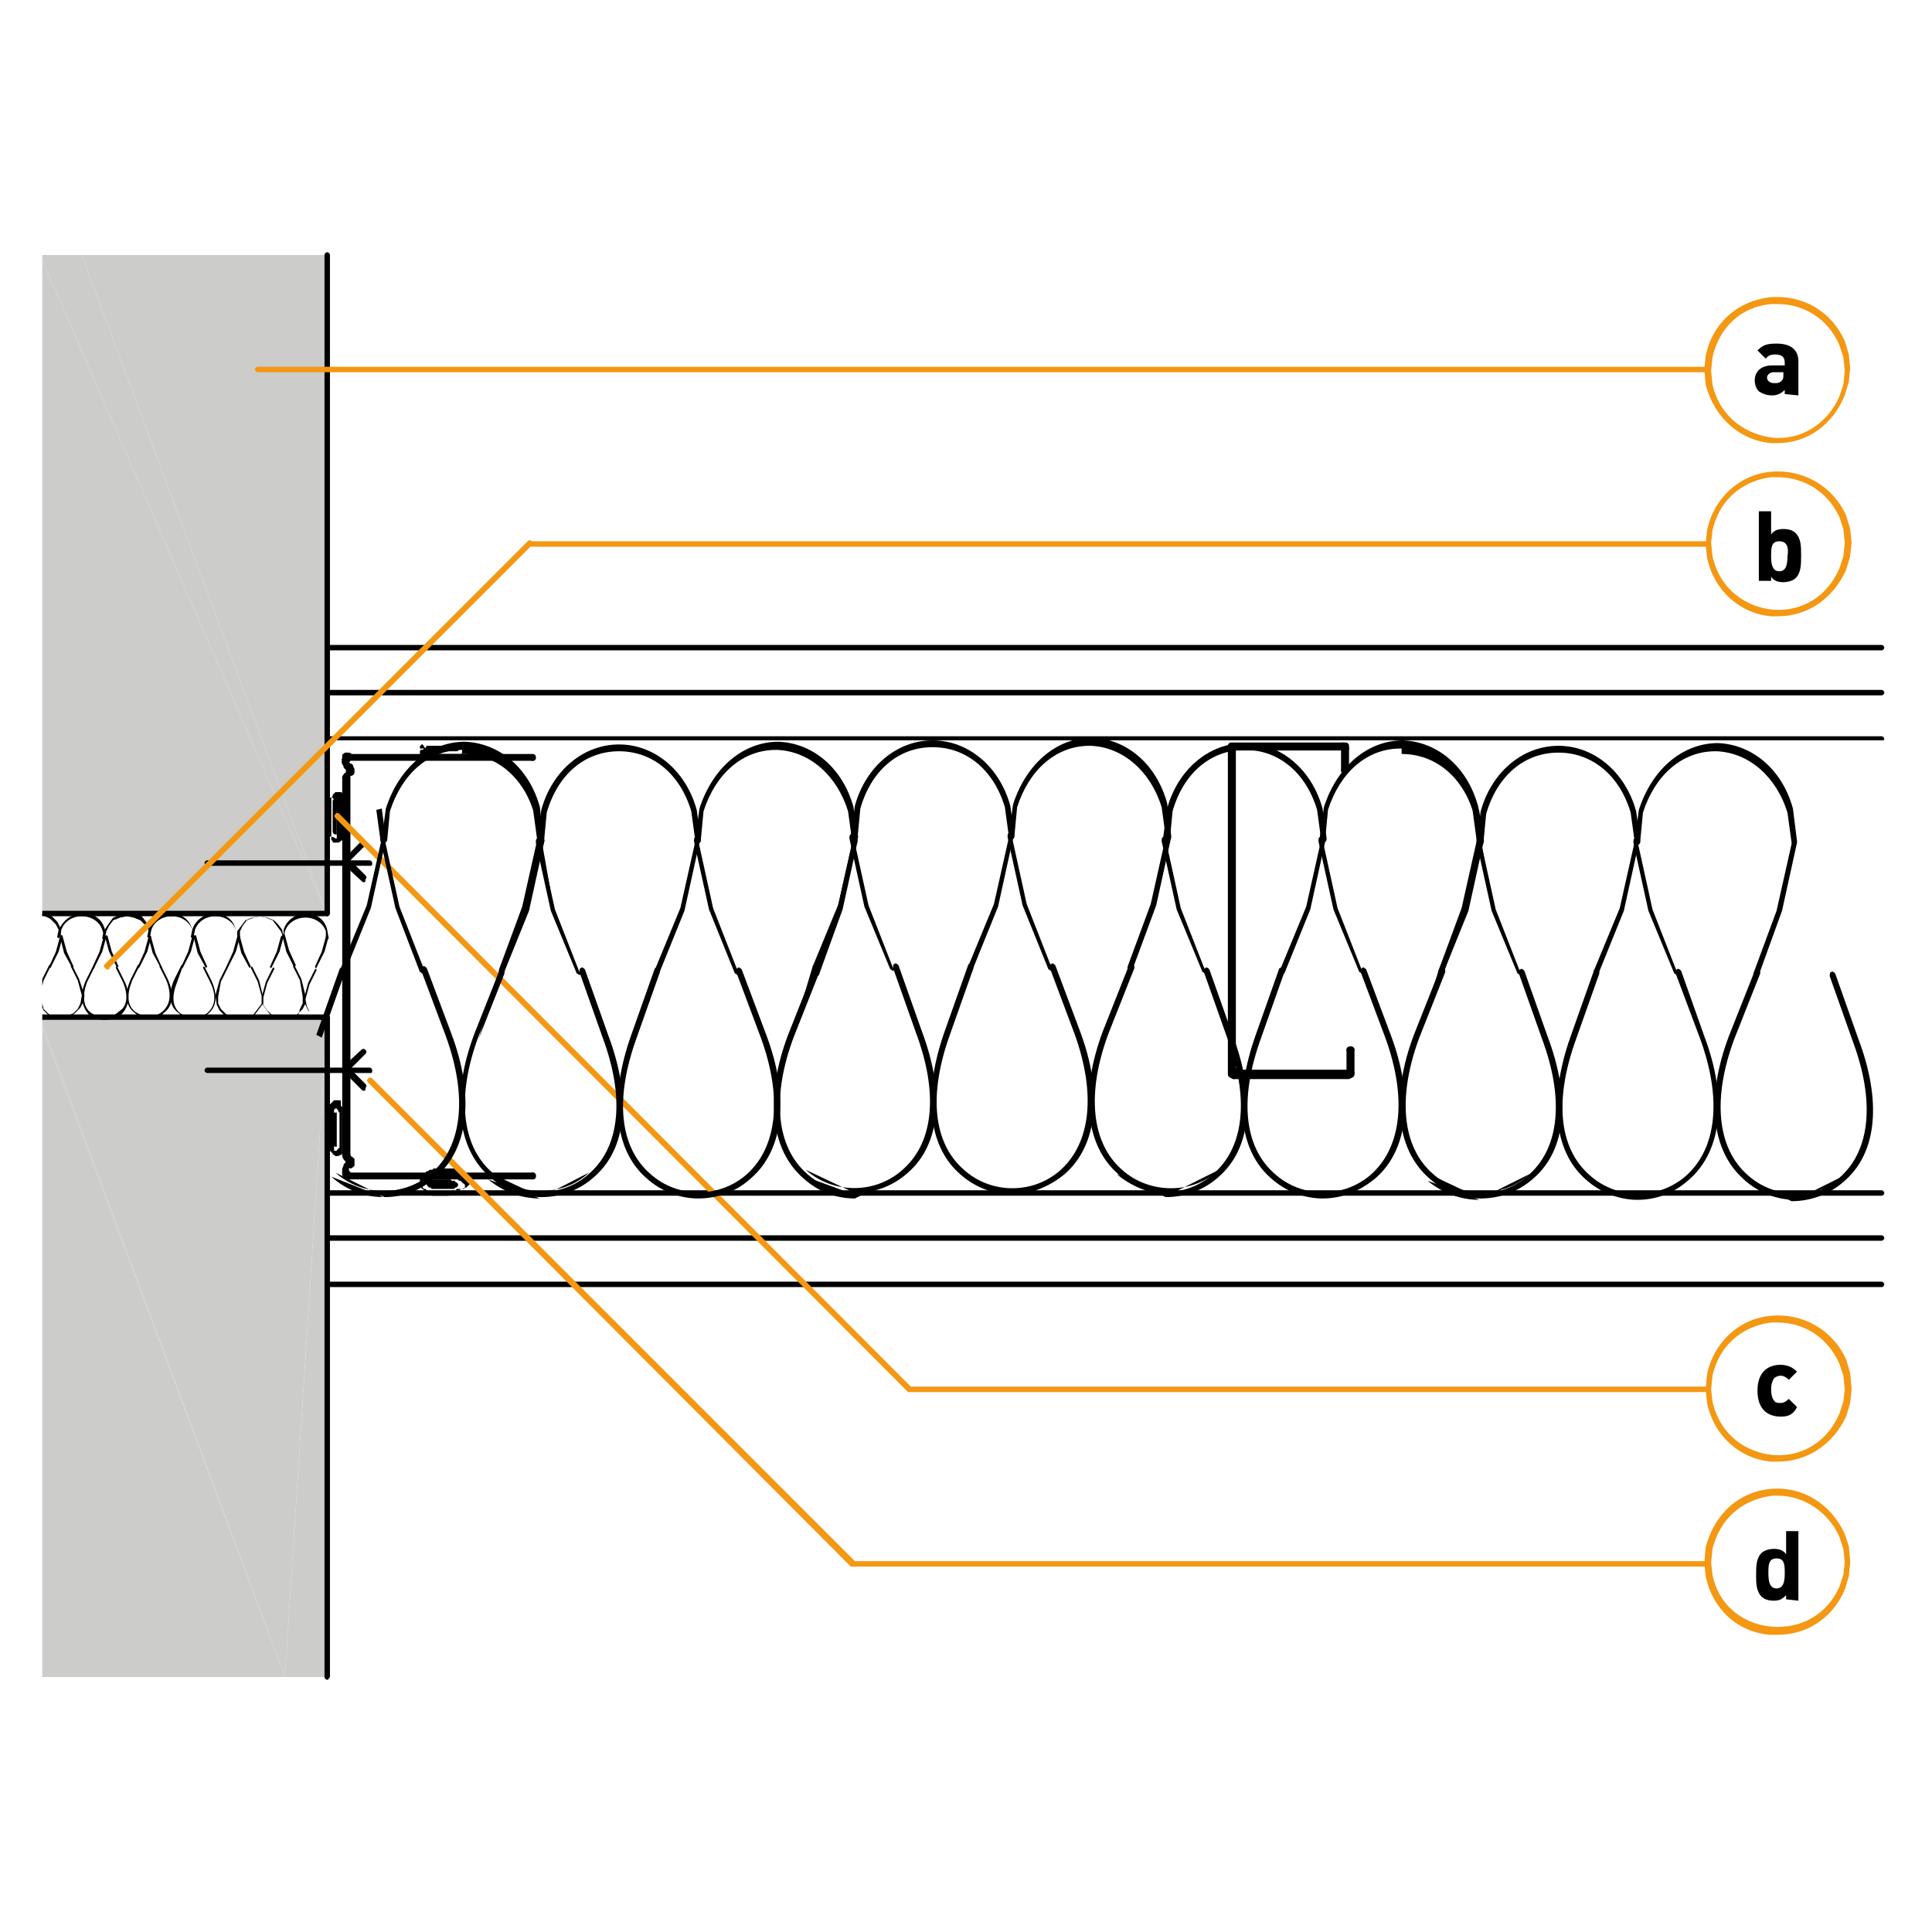 <?xml version="1.0" encoding="utf-8"?>
<!-- Generator: Adobe Illustrator 27.2.0, SVG Export Plug-In . SVG Version: 6.00 Build 0)  -->
<svg version="1.1" id="Lager_1" xmlns="http://www.w3.org/2000/svg" xmlns:xlink="http://www.w3.org/1999/xlink" x="0px" y="0px"
	 viewBox="0 0 141.7 141.7" style="enable-background:new 0 0 141.7 141.7;" xml:space="preserve">
<style type="text/css">
	.st0{fill:#CCCCCB;}
	.st1{clip-path:url(#SVGID_00000077316551696885364480000001744764951039381153_);}
	.st2{clip-path:url(#SVGID_00000083805138734307554580000015783448769202776755_);}
	.st3{clip-path:url(#SVGID_00000162329877102676810840000013656278757410219407_);}
	.st4{clip-path:url(#SVGID_00000178196365806722474870000016141010240588906888_);}
	.st5{clip-path:url(#SVGID_00000131334055489935027670000006329033677182619041_);}
	.st6{fill:#F49712;}
	.st7{fill:none;stroke:#000000;stroke-width:0.486;stroke-linecap:round;stroke-linejoin:round;stroke-miterlimit:10;}
</style>
<g>
	<polygon class="st0" points="3.1,18.7 3.1,19.1 24,67.1 6,18.7 	"/>
</g>
<g>
	<polygon class="st0" points="3.1,67.1 24,67.1 3.1,19.1 	"/>
</g>
<g>
	<polygon class="st0" points="6,18.7 24,67.1 24,18.7 	"/>
</g>
<g>
	<polygon class="st0" points="3.1,123 20.9,123 3.1,75.4 	"/>
</g>
<g>
	<polygon class="st0" points="20.9,123 24,123 24,74.7 	"/>
</g>
<g>
	<polygon class="st0" points="3.1,74.7 3.1,75.1 20.9,123 24,74.7 	"/>
</g>
<g>
	<polygon class="st0" points="3.1,75.4 20.9,123 3.1,75.1 	"/>
</g>
<g>
	<g>
		<g>
			<path d="M24,67.2c-0.1,0-0.2-0.1-0.2-0.2V18.7c0-0.1,0.1-0.2,0.2-0.2s0.2,0.1,0.2,0.2v48.3C24.1,67.1,24.1,67.2,24,67.2z"/>
		</g>
	</g>
</g>
<g>
	<g>
		<g>
			<path d="M24,123.2c-0.1,0-0.2-0.1-0.2-0.2V74.7c0-0.1,0.1-0.2,0.2-0.2s0.2,0.1,0.2,0.2V123C24.1,123.1,24.1,123.2,24,123.2z"/>
		</g>
	</g>
	<g>
		<g>
			<path d="M138,51H24c-0.1,0-0.2-0.1-0.2-0.2s0.1-0.2,0.2-0.2h114c0.1,0,0.2,0.1,0.2,0.2S138.1,51,138,51z"/>
		</g>
	</g>
	<g>
		<g>
			<path d="M138,47.7H24c-0.1,0-0.2-0.1-0.2-0.2s0.1-0.2,0.2-0.2h114c0.1,0,0.2,0.1,0.2,0.2S138.1,47.7,138,47.7z"/>
		</g>
	</g>
	<g>
		<g>
			<path d="M138,54.3H24c-0.1,0-0.2-0.1-0.2-0.2S23.9,54,24,54h114c0.1,0,0.2,0.1,0.2,0.2S138.1,54.3,138,54.3z"/>
		</g>
	</g>
	<g>
		<g>
			<path d="M138,87.7H24c-0.1,0-0.2-0.1-0.2-0.2s0.1-0.2,0.2-0.2h114c0.1,0,0.2,0.1,0.2,0.2S138.1,87.7,138,87.7z"/>
		</g>
	</g>
	<g>
		<g>
			<path d="M138,91H24c-0.1,0-0.2-0.1-0.2-0.2s0.1-0.2,0.2-0.2h114c0.1,0,0.2,0.1,0.2,0.2S138.1,91,138,91z"/>
		</g>
	</g>
	<g>
		<g>
			<path d="M138,94.4H24c-0.1,0-0.2-0.1-0.2-0.2s0.1-0.2,0.2-0.2h114c0.1,0,0.2,0.1,0.2,0.2S138.1,94.4,138,94.4z"/>
		</g>
	</g>
</g>
<g>
	<path d="M27.2,78.7H15.2c-0.1,0-0.2-0.1-0.2-0.2s0.1-0.2,0.2-0.2h11.9c0.1,0,0.2,0.1,0.2,0.2S27.3,78.7,27.2,78.7z"/>
</g>
<g>
	<path d="M26.7,80c-0.1,0-0.1,0-0.2-0.1l-1.3-1.3c0-0.1-0.1-0.1-0.1-0.2c0-0.1,0-0.1,0.1-0.2l1.3-1.2c0.1-0.1,0.2-0.1,0.3,0
		s0.1,0.2,0,0.3l-1.1,1.1l1.1,1.1c0.1,0.1,0.1,0.2,0,0.3C26.8,80,26.8,80,26.7,80z"/>
</g>
<g>
	<path d="M25.3,56.2c-0.1,0-0.2-0.1-0.2-0.2v-0.3c0-0.1,0.1-0.2,0.2-0.2s0.2,0.1,0.2,0.2v0.3C25.5,56.1,25.4,56.2,25.3,56.2z"/>
</g>
<g>
	<path d="M25.4,85.1c-0.1,0-0.2,0-0.2-0.1l-0.1-0.2c0,0,0-0.1,0-0.1V57c0-0.1,0.1-0.2,0.2-0.2s0.2,0.1,0.2,0.2v27.6l0.1,0.1
		c0.1,0.1,0,0.3-0.1,0.3C25.5,85.1,25.4,85.1,25.4,85.1z"/>
</g>
<g>
	<path d="M25.3,86.3c-0.1,0-0.2-0.1-0.2-0.2v-0.3c0-0.1,0.1-0.2,0.2-0.2s0.2,0.1,0.2,0.2v0.3C25.5,86.2,25.4,86.3,25.3,86.3z"/>
</g>
<g>
	<path d="M39.1,86.5c-0.1,0-0.2-0.1-0.2-0.2v-0.1c0-0.1,0.1-0.2,0.2-0.2s0.2,0.1,0.2,0.2v0.1C39.3,86.4,39.2,86.5,39.1,86.5z"/>
</g>
<g>
	<path d="M25.6,86.5C25.5,86.5,25.5,86.5,25.6,86.5l-0.3-0.1c-0.1,0-0.1-0.1-0.2-0.2l0-0.2c0-0.1,0-0.3,0.1-0.3
		c0.1-0.1,0.3,0,0.3,0.2l0,0l0.1,0c0.1,0,0.2,0.2,0.2,0.3C25.8,86.4,25.7,86.5,25.6,86.5z"/>
</g>
<g>
	<path d="M25.4,56.2c-0.1,0-0.2-0.1-0.2-0.2v-0.3c0-0.1,0.1-0.2,0.2-0.2s0.2,0.1,0.2,0.2v0.3C25.6,56.1,25.5,56.2,25.4,56.2z"/>
</g>
<g>
	<path d="M25.5,85.1c-0.1,0-0.2-0.1-0.2-0.1l0-0.1c0,0,0-0.1,0-0.1V57c0-0.1,0.1-0.2,0.2-0.2s0.2,0.1,0.2,0.2l0,27.7
		c0.1,0.1,0,0.3-0.1,0.3C25.5,85.1,25.5,85.1,25.5,85.1z"/>
</g>
<g>
	<path d="M25.4,86.3c-0.1,0-0.2-0.1-0.2-0.2v-0.3c0-0.1,0.1-0.2,0.2-0.2s0.2,0.1,0.2,0.2v0.3C25.6,86.2,25.5,86.3,25.4,86.3z"/>
</g>
<g>
	<path d="M25.6,86.4c0,0-0.1,0-0.1,0l-0.1-0.1c0,0,0,0-0.1,0l0-0.1c-0.1-0.1-0.1-0.2,0-0.3c0.1-0.1,0.2-0.1,0.3,0l0.1,0.1
		c0.1,0.1,0.2,0.2,0.1,0.3C25.7,86.4,25.6,86.4,25.6,86.4z"/>
</g>
<g>
	<path d="M39.1,86.5H25.6c-0.1,0-0.2-0.1-0.2-0.2s0.1-0.2,0.2-0.2h13.5c0.1,0,0.2,0.1,0.2,0.2S39.2,86.5,39.1,86.5z"/>
</g>
<g>
	<path d="M39.1,86.4H25.6c-0.1,0-0.2-0.1-0.2-0.2s0.1-0.2,0.2-0.2h13.5c0.1,0,0.2,0.1,0.2,0.2S39.2,86.4,39.1,86.4z"/>
</g>
<g>
	<path d="M39.1,55.8c-0.1,0-0.2,0-0.2-0.1H25.6c-0.1,0-0.2-0.1-0.2-0.2s0.1-0.2,0.2-0.2h13.5c0.1,0,0.2,0.1,0.2,0.2v0.1
		C39.3,55.7,39.2,55.8,39.1,55.8z"/>
</g>
<g>
	<path d="M39.1,55.8H25.6c-0.1,0-0.2-0.1-0.2-0.2s0.1-0.2,0.2-0.2h13.5c0.1,0,0.2,0.1,0.2,0.2S39.2,55.8,39.1,55.8z"/>
</g>
<g>
	<path d="M25.3,55.9C25.3,55.9,25.2,55.9,25.3,55.9c-0.2,0-0.3-0.2-0.2-0.3l0-0.2c0-0.1,0.1-0.1,0.2-0.2l0.2,0c0.1,0,0.3,0,0.3,0.2
		s0,0.3-0.2,0.3l-0.1,0l0,0C25.5,55.8,25.4,55.9,25.3,55.9z"/>
</g>
<g>
	<path d="M25.4,55.9c-0.1,0-0.1,0-0.2-0.1c-0.1-0.1-0.1-0.2,0-0.3l0,0c0,0,0,0,0.1,0l0.1,0c0.1-0.1,0.3,0,0.3,0.1s0,0.3-0.1,0.3
		l-0.1,0.1C25.5,55.9,25.5,55.9,25.4,55.9z"/>
</g>
<g>
	<path d="M25.3,86c0,0-0.1,0-0.1,0c-0.1,0-0.1-0.1-0.1-0.2c0,0,0-0.1,0-0.1l0.1-0.2c0,0,0-0.1,0-0.1l0.2-0.2c0.1-0.1,0.2-0.1,0.3,0
		c0.1,0.1,0.1,0.2,0,0.3l-0.2,0.2l-0.1,0.2C25.5,86,25.4,86,25.3,86z"/>
</g>
<g>
	<path d="M25.4,86c0,0-0.1,0-0.1,0c-0.1-0.1-0.2-0.2-0.1-0.3l0-0.1c0,0,0,0,0-0.1l0.3-0.3c0.1-0.1,0.2-0.1,0.3,0
		c0.1,0.1,0.1,0.2,0,0.3l-0.3,0.3C25.6,86,25.5,86,25.4,86z"/>
</g>
<g>
	<path d="M25.6,85.6c0,0-0.1,0-0.1,0c-0.1-0.1-0.2-0.2-0.1-0.3L25.2,85c-0.1-0.1-0.1-0.3,0-0.3c0.1-0.1,0.3-0.1,0.3,0l0.3,0.4
		c0,0.1,0,0.2,0,0.2l0,0.1C25.8,85.6,25.7,85.6,25.6,85.6z"/>
</g>
<g>
	<path d="M25.7,85.7C25.7,85.7,25.7,85.7,25.7,85.7c-0.2-0.1-0.3-0.2-0.2-0.3l0-0.1l0-0.1L25.3,85c-0.1-0.1-0.1-0.2,0-0.3
		c0.1-0.1,0.2-0.1,0.3,0l0.3,0.2c0,0,0.1,0.1,0.1,0.1l0,0.2c0,0,0,0.1,0,0.1l0,0.2C25.9,85.6,25.8,85.7,25.7,85.7z"/>
</g>
<g>
	<path d="M25.3,57.3c0,0-0.1,0-0.1,0c-0.1-0.1-0.1-0.2-0.1-0.3l0.1-0.2c0.1-0.1,0.2-0.1,0.3-0.1s0.1,0.2,0.1,0.3l-0.1,0.2
		C25.4,57.2,25.4,57.3,25.3,57.3z"/>
</g>
<g>
	<path d="M25.4,57.3c0,0-0.1,0-0.1,0c-0.1-0.1-0.2-0.2-0.1-0.3l0-0.1c0.1-0.1,0.2-0.2,0.3-0.1c0.1,0.1,0.2,0.2,0.1,0.3l0,0.1
		C25.6,57.2,25.5,57.3,25.4,57.3z"/>
</g>
<g>
	<path d="M25.6,56.6c-0.1,0-0.1,0-0.2-0.1l-0.2-0.2c0,0,0,0,0-0.1L25.1,56c-0.1-0.1,0-0.3,0.1-0.3s0.3,0,0.3,0.1l0.1,0.2l0.2,0.2
		c0.1,0.1,0.1,0.2,0,0.3C25.7,56.6,25.7,56.6,25.6,56.6z"/>
</g>
<g>
	<path d="M25.7,56.6c-0.1,0-0.1,0-0.2-0.1l-0.3-0.3c0,0,0,0,0-0.1l0-0.1c-0.1-0.1,0-0.3,0.1-0.3s0.3,0,0.3,0.1l0,0.1l0.2,0.2
		c0.1,0.1,0.1,0.2,0,0.3C25.8,56.5,25.8,56.6,25.7,56.6z"/>
</g>
<g>
	<path d="M25.4,57.1c0,0-0.1,0-0.1,0c-0.1-0.1-0.1-0.2,0-0.3l0.2-0.3c0.1-0.1,0.2-0.1,0.3,0c0.1,0.1,0.1,0.2,0,0.3L25.6,57
		C25.5,57.1,25.5,57.1,25.4,57.1z"/>
</g>
<g>
	<path d="M25.6,56.8c0,0-0.1,0-0.1,0c-0.1-0.1-0.2-0.2-0.1-0.3c-0.1-0.1,0-0.3,0.1-0.3s0.3,0,0.3,0.1l0,0.1c0,0.1,0,0.2,0,0.2l0,0.1
		C25.8,56.8,25.7,56.8,25.6,56.8z"/>
</g>
<g>
	<path d="M25.5,57.1c-0.1,0-0.1,0-0.2-0.1c-0.1-0.1-0.1-0.3,0-0.3l0.3-0.2c0.1-0.1,0.3-0.1,0.3,0s0.1,0.3,0,0.3l-0.3,0.2
		C25.6,57.1,25.5,57.1,25.5,57.1z"/>
</g>
<g>
	<path d="M25.7,56.9C25.7,56.9,25.7,56.9,25.7,56.9c-0.2,0-0.3-0.2-0.2-0.3l0-0.2l0-0.1c0-0.1,0-0.3,0.1-0.3c0.1,0,0.3,0,0.3,0.2
		l0.1,0.2c0,0,0,0.1,0,0.1l0,0.2C25.9,56.9,25.8,56.9,25.7,56.9z"/>
</g>
<g>
	<g>
		<g>
			<path d="M24.7,84.8L24.7,84.8c-0.1,0-0.1,0-0.2-0.1l0,0h0c0,0-0.1,0-0.1-0.1l-0.2-0.2c0,0,0-0.1,0-0.1l-0.1-0.1c0,0,0-0.1,0-0.1
				l0-0.1c0,0,0-0.1,0-0.1l0-0.1c0,0,0-0.1,0-0.1l0-0.2c0,0,0-0.1,0-0.1v-0.2l0-0.3c0-0.3,0-0.3,0-0.6l0-0.4v-0.1c0,0,0-0.1,0-0.1
				l0-0.1v-0.2c0,0,0-0.1,0-0.1l0,0v0c0,0,0-0.1,0-0.1l0,0v0c0-0.1,0-0.1,0.1-0.1c0,0,0,0,0,0l0,0c0,0,0-0.1,0-0.1l0.2-0.2
				c0,0,0.1-0.1,0.1-0.1h0c0,0,0,0,0.1,0c0.1,0,0.1,0,0.2,0l0,0h0.1c0.1,0,0.1,0,0.1,0.1c0,0,0,0,0,0.1c0,0,0,0,0,0l0,0.1
				c0,0,0,0.1,0,0.1v0l0.1,0.1c0,0,0,0.1,0,0.1l0,0.1c0,0,0,0.1,0,0.1l0,0.2c0,0,0,0.1,0,0.1l0,0.2c0,0,0,0.1,0,0.1v0.7
				c0,0.4,0,0.5,0,0.7l0,0.1v0.1c0,0,0,0.1,0,0.1l0,0v0.2c0,0,0,0.1,0,0.1l0,0v0c0,0,0,0.1,0,0.1l0,0c0,0,0,0.1,0,0.1
				c0,0,0,0.1,0,0.1l0,0.1c0,0,0,0,0,0c0,0,0,0,0,0.1c0,0.1-0.1,0.1-0.1,0.1l0,0C24.8,84.8,24.7,84.8,24.7,84.8z M24.5,84.4
				L24.5,84.4c0.1,0,0.1,0,0.1,0c0,0,0,0,0.1,0c0,0,0,0,0,0c0,0,0-0.1,0.1-0.1v0c0-0.1,0-0.1,0.1-0.1c0,0,0,0,0,0l0,0v0
				c0,0,0-0.1,0-0.1l0,0v-0.2c0,0,0-0.1,0-0.1l0,0l0-0.2c0-0.3,0-0.3,0-0.7l0-0.6c0,0,0-0.1,0-0.1l0-0.2c0,0,0-0.1,0-0.1l0-0.2
				c0,0,0-0.1,0-0.1v0l-0.1-0.1c0,0,0-0.1,0-0.1v0c0,0-0.1,0-0.1-0.1c0,0,0,0,0,0h0c0,0,0,0,0,0h-0.1l-0.1,0.1c0,0,0,0.1,0,0.1l0,0
				c0,0,0,0.1,0,0.1c0,0,0,0.1,0,0.1l0,0v0c0,0,0,0.1,0,0.1l0,0V82c0,0,0,0.1,0,0.1l0,0.1v0.1l0,0.4c0,0.2,0,0.2,0,0.5l0,0.5
				c0,0,0,0.1,0,0.1l0,0.2c0,0,0,0.1,0,0.1l0,0.1c0,0,0,0.1,0,0.1v0l0.1,0.1C24.5,84.3,24.5,84.3,24.5,84.4L24.5,84.4z M24.3,81.4
				L24.3,81.4L24.3,81.4z"/>
		</g>
	</g>
</g>
<g>
	<path d="M24.6,84.1C24.6,84.1,24.6,84.1,24.6,84.1c-0.1,0-0.2-0.1-0.2-0.2l0-0.1c0,0,0-0.1,0-0.1l0-0.2c0,0,0-0.1,0-0.1v-1.1
		c0,0,0-0.1,0-0.1l0,0V82c0,0,0-0.1,0-0.1l0,0v-0.1c0-0.1,0-0.1,0.1-0.2c0.1,0,0.1,0,0.2,0l0,0.1c0,0,0,0.1,0,0.1l0,0.2
		c0,0,0,0.1,0,0.1v0.5l0,0.1c0,0,0,0,0,0.1V83c0,0,0,0.1,0,0.1l0,0.1v0.4c0,0,0,0.1,0,0.1l0,0v0.2c0,0,0,0.1,0,0.1l0,0.1
		C24.7,84.1,24.7,84.1,24.6,84.1z"/>
</g>
<g>
	<g>
		<g>
			<path d="M24.8,61.8h-0.3c-0.1,0-0.1,0-0.1-0.1c0,0,0,0,0,0l0,0c0,0,0,0,0,0c0,0-0.1-0.1-0.1-0.1l0,0c0,0,0-0.1,0-0.1l0,0
				c0,0,0-0.1,0-0.1l0,0c0,0,0-0.1,0-0.1v-0.1l0-0.1c0,0,0,0,0-0.1v-0.2l0-0.1c0,0,0,0,0-0.1v-0.4l0-0.1c0,0,0,0,0,0v-0.3
				c0,0,0,0,0-0.1l0-0.1v-0.5c0,0,0-0.1,0-0.1l0,0v-0.2c0,0,0-0.1,0-0.1l0,0v0c0,0,0-0.1,0-0.1l0,0v0c0,0,0-0.1,0-0.1l0.1-0.1
				c0,0,0-0.1,0-0.1l0.2-0.2c0,0,0.1,0,0.1,0l0,0c0,0,0.1,0,0.1,0h0.2c0,0,0.1,0,0.1,0.1c0,0,0.1,0,0.1,0.1c0,0,0,0,0.1,0
				c0,0,0,0,0,0l0,0c0,0,0,0.1,0,0.1c0,0,0,0.1,0,0.1l0,0c0,0,0,0.1,0,0.1v0c0,0,0,0.1,0,0.1v0.1l0,0.1c0,0,0,0,0,0.1V59
				c0,0.1,0,0.1,0,0.1c0.1,0.1,0.1,0.2,0.1,0.3v1.1c0,0,0,0.1,0,0.1l0,0v0.2c0,0,0,0.1,0,0.1l0,0v0.2c0,0,0,0.1,0,0.1l0,0v0
				c0,0.1,0,0.1-0.1,0.1c0,0,0,0,0,0l0,0v0c0,0.1,0,0.1-0.1,0.2c0,0.1-0.1,0.1-0.1,0.1l0,0C24.9,61.8,24.8,61.8,24.8,61.8z
				 M24.6,61.5l0.1,0c0,0,0,0,0,0c0,0,0,0,0,0l0,0c0,0,0,0,0,0c0,0,0-0.1,0-0.1l0,0c0,0,0-0.1,0-0.1c0,0,0-0.1,0-0.1l0,0v-0.2
				c0,0,0-0.1,0-0.1l0,0v-0.2c0,0,0-0.1,0-0.1l0,0v-1c0,0,0-0.1,0-0.1c-0.1-0.1-0.1-0.2-0.1-0.4v0l0-0.1c0,0,0,0,0-0.1v-0.1
				c0,0,0-0.1,0-0.1l0,0c0,0,0,0,0,0c0,0-0.1-0.1-0.1-0.1v0c0,0-0.1,0-0.1-0.1c0,0,0,0,0,0c0,0-0.1,0-0.1,0c0,0-0.1,0-0.1,0
				l-0.1,0.1c0,0,0,0.1,0,0.1l-0.1,0.1v0c0,0,0,0.1,0,0.1l0,0v0c0,0,0,0.1,0,0.1l0,0v0.2c0,0,0,0.1,0,0.1l0,0v0.4c0,0,0,0,0,0.1
				l0,0.1V60l0,0.1c0,0,0,0,0,0v0.4l0,0.1c0,0,0,0,0,0.1v0.2l0,0.1c0,0,0,0,0,0.1l0,0c0,0,0,0.1,0,0.1l0,0c0,0,0,0.1,0,0.1l0,0
				c0,0,0,0,0,0C24.5,61.4,24.5,61.4,24.6,61.5C24.5,61.5,24.6,61.5,24.6,61.5z"/>
		</g>
	</g>
</g>
<g>
	<path d="M24.6,61.2C24.6,61.2,24.6,61.2,24.6,61.2c-0.1,0-0.2-0.1-0.2-0.2l0-0.1c0,0,0-0.1,0-0.1l0-0.2c0,0,0-0.1,0-0.1v-1.1
		c0,0,0-0.1,0-0.1l0,0V59c0,0,0-0.1,0-0.1l0,0v-0.1c0-0.1,0-0.1,0.1-0.2c0.1,0,0.1,0,0.2,0l0,0c0,0,0,0.1,0,0.1V59c0,0,0,0.1,0,0.1
		v0.4l0,0.1c0,0,0,0,0,0V60c0,0,0,0,0,0l0,0.1v0.4c0,0,0,0,0,0.1l0,0.1V61c0,0,0,0.1,0,0.1l0,0.1C24.7,61.2,24.7,61.2,24.6,61.2z"/>
</g>
<g>
	<g>
		<g>
			<path d="M32.4,55.6c-0.1,0-0.2,0-0.2,0c0,0,0,0,0,0l-0.1,0h-0.4c0,0-0.1,0-0.1,0l0,0h-0.1c0,0-0.1,0-0.1,0l0,0h-0.1
				c0,0-0.1,0-0.1,0l0,0c0,0-0.1,0-0.1,0l0,0c0,0-0.1,0-0.1,0l0,0c0,0-0.1,0-0.1,0l0,0c0,0,0,0,0,0c0,0-0.1-0.1-0.1-0.1
				c0,0,0-0.1,0-0.1v-0.2c0,0,0-0.1,0-0.1l0,0c0,0,0-0.1,0.1-0.1c0,0,0,0,0,0l0,0c0,0,0.1,0,0.1,0l0.1-0.1c0,0,0.1,0,0.1,0l0,0
				c0,0,0.1,0,0.1,0l0,0c0,0,0.1,0,0.1,0l0.2,0c0,0,0.1,0,0.1,0h0.2l0.1,0c0,0,0,0,0,0h0.9c0,0,0,0,0,0l0.1,0h0.2c0,0,0.1,0,0.1,0
				l0,0h0.1c0,0,0,0,0.1,0l0.1,0h0.1c0,0,0.1,0,0.1,0l0,0c0,0,0.1,0,0.1,0l0,0c0,0,0.1,0,0.1,0l0.2,0.2c0,0,0,0.1,0,0.1V55
				c0,0.1,0,0.1-0.1,0.1c0,0,0,0,0,0l-0.2,0.2c0,0-0.1,0-0.1,0l0,0c0,0,0,0,0,0c0,0-0.1,0.1-0.1,0.1l-0.2,0c0,0-0.1,0-0.1,0l-0.1,0
				c0,0-0.1,0-0.1,0l-0.4,0C32.7,55.6,32.6,55.6,32.4,55.6z M32.2,55.3c0.3,0,0.4,0,0.7,0l0.3,0c0,0,0.1,0,0.1,0l0.1,0
				c0,0,0.1,0,0.1,0h0.1c0,0,0.1,0,0.1,0l0,0c0,0,0.1,0,0.1,0h0l0.1-0.1c0,0,0-0.1,0-0.1v-0.1l-0.1-0.1c0,0-0.1,0-0.1,0l0,0
				c0,0-0.1,0-0.1,0l0,0h0c0,0,0,0-0.1,0l-0.1,0h-0.1c0,0-0.1,0-0.1,0l0,0h-0.2c0,0,0,0,0,0l-0.1,0H32l-0.1,0c0,0,0,0,0,0l-0.2,0
				c0,0-0.1,0-0.1,0l-0.2,0c0,0-0.1,0-0.1,0l0,0c0,0-0.1,0-0.1,0h0L31,54.6c0,0,0,0-0.1,0c0,0,0,0.1-0.1,0.1c0,0,0,0,0,0l0,0
				c0,0,0,0.1,0,0.1c0,0,0,0,0,0.1c0,0,0,0,0.1,0l0,0c0,0,0.1,0,0.1,0l0,0c0,0,0.1,0,0.1,0l0,0h0.1c0,0,0.1,0,0.1,0l0,0h0.1
				c0,0,0.1,0,0.1,0l0,0H32c0,0,0,0,0,0L32.2,55.3z"/>
		</g>
	</g>
</g>
<g>
	<path d="M33.1,55.1h-1.2c0,0,0,0-0.1,0l-0.1,0h-0.2c0,0-0.1,0-0.1,0l0,0h0c-0.1,0-0.2-0.1-0.2-0.2c0-0.1,0.1-0.2,0.1-0.2l0,0
		c0,0,0.1,0,0.1,0l0.1,0c0,0,0.1,0,0.1,0h1.5c0,0,0,0,0.1,0l0.1,0h0.1c0,0,0.1,0,0.1,0l0,0c0.1,0,0.2,0.1,0.2,0.2
		c0,0.1-0.1,0.2-0.2,0.2l0,0c0,0-0.1,0-0.1,0L33.1,55.1C33.2,55,33.1,55.1,33.1,55.1z"/>
</g>
<g>
	<g>
		<g>
			<path d="M32.9,87.7H32c0,0,0,0,0,0l-0.1,0h-0.2c0,0-0.1,0-0.1-0.1l0,0h-0.1c0,0-0.1,0-0.1-0.1l0,0h-0.1c0,0-0.1,0-0.1-0.1l0,0
				c0,0-0.1,0-0.1-0.1l-0.1-0.1c0,0-0.1,0-0.1-0.1l0-0.1c0,0,0,0,0,0c0,0-0.1-0.1-0.1-0.1l0,0c0,0,0-0.1,0-0.1v-0.2
				c0-0.1,0-0.1,0-0.1c0-0.1,0-0.1,0.1-0.1c0,0,0,0,0,0l0-0.1c0,0,0.1,0,0.1-0.1l0,0c0,0,0.1,0,0.1-0.1l0,0c0,0,0.1,0,0.1-0.1l0,0
				c0,0,0.1-0.1,0.1-0.1l0.1,0c0,0,0.1-0.1,0.1-0.1l0.2,0c0,0,0.1-0.1,0.1-0.1h0.4l0.1,0c0,0,0,0,0,0c0.4,0,0.5,0,0.8,0l0.2,0h0.2
				c0,0,0.1,0,0.1,0.1l0,0h0.1c0,0,0.1,0,0.1,0.1l0,0h0.2c0.1,0,0.1,0,0.1,0.1c0,0,0,0,0,0l0,0h0c0,0,0.1,0,0.1,0.1l0.2,0.2
				c0,0,0,0,0,0c0,0,0.1,0.1,0.1,0.1v0.3c0,0,0,0.1,0,0.1c-0.2,0.2-0.2,0.2-0.3,0.3c0,0-0.1,0-0.2,0.1c0,0-0.1,0-0.1,0h-0.1l-0.1,0
				c0,0,0,0-0.1,0l-0.1,0c0,0-0.1,0.1-0.1,0.1h-0.2L32.9,87.7C32.9,87.7,32.9,87.7,32.9,87.7z M32,87.4h0.9l0.1,0c0,0,0,0,0,0l0.2,0
				c0,0,0.1-0.1,0.1-0.1h0.1l0.1,0c0,0,0,0,0.1,0h0.1c0.1-0.1,0.1-0.1,0.2-0.1c0,0,0,0,0.2-0.1v-0.1c0,0,0-0.1,0-0.1l-0.1-0.1h0
				c0,0-0.1,0-0.1-0.1l0,0c0,0-0.1,0-0.1-0.1h-0.1c0,0-0.1,0-0.1-0.1l0,0h-0.1c0,0-0.1,0-0.1-0.1l0,0h-0.2l-0.2,0
				c-0.3,0-0.3,0-0.7,0L32,86.5c0,0,0,0,0,0l-0.3,0c0,0-0.1,0.1-0.1,0.1l-0.1,0c0,0-0.1,0.1-0.1,0.1l-0.1,0c0,0-0.1,0-0.1,0.1l0,0
				c0,0-0.1,0-0.1,0.1l0,0c0,0,0,0-0.1,0c0,0,0,0.1,0,0.1c0,0,0,0.1,0,0.1l0,0c0,0,0,0,0,0c0,0,0.1,0.1,0.1,0.1c0,0,0,0,0.1,0
				l0.1,0.1c0,0,0.1,0,0.1,0.1l0,0h0.1c0,0,0.1,0,0.1,0.1l0,0h0.1c0,0,0.1,0,0.1,0.1l0,0h0.2c0,0,0,0,0,0L32,87.4z M34.2,87.1
				L34.2,87.1L34.2,87.1z"/>
		</g>
	</g>
</g>
<g>
	<path d="M33.2,87.2h-1.5c0,0-0.1,0-0.1-0.1l0,0h-0.1c0,0-0.1,0-0.1-0.1l0,0c-0.1,0-0.1-0.1-0.1-0.2c0-0.1,0.1-0.2,0.2-0.2l0,0
		c0,0,0.1-0.1,0.1-0.1h0.2l0.1,0c0,0,0,0,0.1,0H33c0,0,0.1,0,0.1,0.1l0,0h0.2c0,0,0.1,0,0.1,0.1l0,0h0c0.1,0,0.2,0.1,0.2,0.2
		c0,0.1-0.1,0.2-0.2,0.2l0,0c0,0-0.1,0.1-0.1,0.1h-0.1L33.2,87.2C33.2,87.2,33.2,87.2,33.2,87.2z"/>
</g>
<g>
	<path d="M27.2,63.5H15.2c-0.1,0-0.2-0.1-0.2-0.2s0.1-0.2,0.2-0.2h11.9c0.1,0,0.2,0.1,0.2,0.2S27.3,63.5,27.2,63.5z"/>
</g>
<g>
	<path d="M26.7,64.7c-0.1,0-0.1,0-0.2-0.1l-1.3-1.2c0,0-0.1-0.1-0.1-0.2c0-0.1,0-0.1,0.1-0.2l1.3-1.3c0.1-0.1,0.2-0.1,0.3,0
		s0.1,0.2,0,0.3l-1.1,1.1l1.1,1.1c0.1,0.1,0.1,0.2,0,0.3C26.8,64.7,26.8,64.7,26.7,64.7z"/>
</g>
<g>
	<g>
		<defs>
			<rect id="SVGID_1_" x="3.1" y="66.8" width="21.1" height="8.1"/>
		</defs>
		<clipPath id="SVGID_00000179628161223952578410000004316522528080549511_">
			<use xlink:href="#SVGID_1_"  style="overflow:visible;"/>
		</clipPath>
		<g style="clip-path:url(#SVGID_00000179628161223952578410000004316522528080549511_);">
			<path d="M24,67.2H3c-0.1,0-0.2-0.1-0.2-0.2s0.1-0.2,0.2-0.2h21c0.1,0,0.2,0.1,0.2,0.2S24.1,67.2,24,67.2z"/>
		</g>
	</g>
	<g>
		<defs>
			<rect id="SVGID_00000098911769527247711760000015316846507186047909_" x="3.1" y="66.8" width="21.1" height="8.1"/>
		</defs>
		<clipPath id="SVGID_00000084488584289428159650000015638010025924755103_">
			<use xlink:href="#SVGID_00000098911769527247711760000015316846507186047909_"  style="overflow:visible;"/>
		</clipPath>
		<g style="clip-path:url(#SVGID_00000084488584289428159650000015638010025924755103_);">
			<path d="M24,74.8H3c-0.1,0-0.2-0.1-0.2-0.2s0.1-0.2,0.2-0.2h21c0.1,0,0.2,0.1,0.2,0.2S24.1,74.8,24,74.8z"/>
		</g>
	</g>
</g>
<g>
	<g>
		<defs>
			<rect id="SVGID_00000037686470803802377960000004121156447814487205_" x="3.1" y="66.8" width="1.6" height="2"/>
		</defs>
		<clipPath id="SVGID_00000045615112674487660380000014460077866853898400_">
			<use xlink:href="#SVGID_00000037686470803802377960000004121156447814487205_"  style="overflow:visible;"/>
		</clipPath>
		<g style="clip-path:url(#SVGID_00000045615112674487660380000014460077866853898400_);">
			<path d="M4.5,68.8C4.5,68.8,4.4,68.7,4.5,68.8l-0.2-0.6l-0.2-0.4l-0.4-0.4l-0.4-0.2L3,67.1c0,0-0.1-0.1-0.1-0.1C2.9,67,3,67,3,67
				L3.4,67c0,0,0,0,0,0l0.4,0.2c0,0,0,0,0,0l0.4,0.4c0,0,0,0,0,0l0.2,0.4c0,0,0,0,0,0L4.5,68.8C4.6,68.7,4.6,68.8,4.5,68.8
				C4.5,68.8,4.5,68.8,4.5,68.8z"/>
		</g>
	</g>
</g>
<g>
	<path d="M3.7,71C3.7,71,3.7,71,3.7,71c-0.1,0-0.1-0.1-0.1-0.1l0.5-1.1l0.3-1.1c0,0,0.1-0.1,0.1-0.1s0.1,0.1,0.1,0.1l-0.3,1.1
		L3.7,71C3.8,71,3.7,71,3.7,71z"/>
</g>
<g>
	<g>
		<defs>
			<rect id="SVGID_00000109707708842137619460000016603598788595654532_" x="3.1" y="70.7" width="0.8" height="2.2"/>
		</defs>
		<clipPath id="SVGID_00000116227678216440142840000005680182684799785650_">
			<use xlink:href="#SVGID_00000109707708842137619460000016603598788595654532_"  style="overflow:visible;"/>
		</clipPath>
		<g style="clip-path:url(#SVGID_00000116227678216440142840000005680182684799785650_);">
			<path d="M3,72.7C3,72.7,3,72.7,3,72.7C2.9,72.7,2.9,72.7,3,72.7l0.1-0.9c0,0,0,0,0,0l0.5-1c0,0,0.1-0.1,0.1,0c0,0,0,0.1,0,0.1
				l-0.5,1L3,72.7C3.1,72.7,3,72.7,3,72.7z"/>
		</g>
	</g>
</g>
<g>
	<g>
		<defs>
			<rect id="SVGID_00000148645302855167037190000016102444306988431032_" x="3.1" y="70.7" width="3.2" height="4.2"/>
		</defs>
		<clipPath id="SVGID_00000064337874291965804860000014692870175407518852_">
			<use xlink:href="#SVGID_00000148645302855167037190000016102444306988431032_"  style="overflow:visible;"/>
		</clipPath>
		<g style="clip-path:url(#SVGID_00000064337874291965804860000014692870175407518852_);">
			<path d="M4.5,74.7L4,74.7c0,0,0,0,0,0l-0.4-0.2c0,0,0,0,0,0l-0.4-0.4c0,0,0,0,0,0l-0.2-0.4c0,0,0-0.1,0-0.1c0,0,0.1,0,0.1,0
				L3.2,74l0.4,0.4L4,74.5l0.5,0.1L5,74.5l0.4-0.2L5.7,74l0.2-0.4L6,73l-0.3-1.1l-0.5-1c0,0,0-0.1,0-0.1c0,0,0.1,0,0.1,0l0.5,1
				L6.2,73c0,0,0,0,0,0l-0.1,0.5c0,0,0,0,0,0l-0.2,0.4c0,0,0,0,0,0l-0.4,0.4c0,0,0,0,0,0L5,74.7c0,0,0,0,0,0L4.5,74.7z"/>
		</g>
	</g>
</g>
<g>
	<path d="M5.3,71C5.3,71,5.2,70.9,5.3,71l-0.6-1.1l-0.3-1.2c0,0,0-0.1,0.1-0.1s0.1,0,0.1,0.1l0.3,1.1l0.5,1.1
		C5.4,70.9,5.4,70.9,5.3,71C5.3,71,5.3,71,5.3,71z"/>
</g>
<g>
	<g>
		<g>
			<path d="M7.7,68.8C7.7,68.8,7.7,68.7,7.7,68.8l-0.2-0.6c-0.2-0.6-0.8-1-1.5-1l0,0c-0.7,0-1.3,0.4-1.5,1l-0.1,0.5
				c0,0,0,0.1-0.1,0.1c0,0-0.1,0-0.1-0.1l0.1-0.5C4.7,67.4,5.3,67,6.1,67l0,0c0.8,0,1.4,0.4,1.6,1.2L7.7,68.8
				C7.8,68.7,7.8,68.7,7.7,68.8C7.8,68.8,7.7,68.8,7.7,68.8z"/>
		</g>
	</g>
</g>
<g>
	<path d="M6.9,71C6.9,71,6.9,71,6.9,71c-0.1,0-0.1-0.1-0.1-0.1l0.5-1.1l0.3-1.1c0,0,0.1-0.1,0.1-0.1s0.1,0.1,0.1,0.1l-0.3,1.1
		L6.9,71C7,71,7,71,6.9,71z"/>
</g>
<g>
	<g>
		<g>
			<path d="M7.7,74.8c-0.4,0-0.8-0.1-1.1-0.3C6,73.9,5.8,73,6.3,71.9l0.5-1c0,0,0.1-0.1,0.1,0c0,0,0.1,0.1,0,0.1l-0.5,1
				c-0.4,1-0.3,1.9,0.3,2.3c0.6,0.4,1.5,0.4,2-0.1C9.4,73.8,9.4,72.9,9,72l-0.5-1c0,0,0-0.1,0-0.1c0,0,0.1,0,0.1,0l0.5,1
				c0.5,1,0.4,1.9-0.2,2.5C8.6,74.6,8.1,74.8,7.7,74.8z"/>
		</g>
	</g>
</g>
<g>
	<path d="M8.6,71C8.5,71,8.5,70.9,8.6,71L8,69.8l-0.3-1.1c0,0,0-0.1,0.1-0.1c0,0,0.1,0,0.1,0.1l0.3,1.1l0.5,1.1
		C8.6,70.9,8.6,71,8.6,71C8.6,71,8.6,71,8.6,71z"/>
</g>
<g>
	<path d="M11,68.8C10.9,68.8,10.9,68.7,11,68.8l-0.1-0.6l-0.3-0.4l-0.3-0.3l-0.5-0.2l-0.5-0.1l-0.5,0.1l-0.5,0.2l-0.3,0.4l-0.2,0.4
		l-0.1,0.5c0,0,0,0.1-0.1,0.1c0,0-0.1,0-0.1-0.1l0.1-0.5c0,0,0,0,0,0L8,67.7l0.3-0.4c0,0,0,0,0,0l0.5-0.2c0,0,0,0,0,0L9.4,67L9.9,67
		c0,0,0,0,0,0l0.5,0.2c0,0,0,0,0,0l0.3,0.4l0.3,0.4c0,0,0,0,0,0L11,68.8C11.1,68.7,11,68.7,11,68.8L11,68.8z"/>
</g>
<g>
	<path d="M10.2,71C10.2,71,10.1,71,10.2,71c-0.1,0-0.1-0.1-0.1-0.1l0.5-1.1l0.3-1.1c0,0,0.1-0.1,0.1-0.1s0.1,0.1,0.1,0.1l-0.3,1.1
		L10.2,71C10.2,71,10.2,71,10.2,71z"/>
</g>
<g>
	<g>
		<g>
			<path d="M11,74.7c-0.4,0-0.8-0.1-1.1-0.4c-0.7-0.5-0.8-1.4-0.3-2.5l0.5-1c0,0,0.1-0.1,0.1,0s0.1,0.1,0,0.1l-0.5,1
				c-0.4,1-0.4,1.8,0.2,2.3c0.6,0.4,1.4,0.5,2,0c0.6-0.5,0.7-1.3,0.3-2.3l-0.5-1c0,0,0-0.1,0-0.1c0,0,0.1,0,0.1,0l0.5,1
				c0.5,1.1,0.4,2-0.3,2.5C11.8,74.6,11.4,74.7,11,74.7z"/>
		</g>
	</g>
</g>
<g>
	<path d="M11.8,71C11.8,71,11.7,70.9,11.8,71l-0.6-1.1l-0.3-1.1c0,0,0-0.1,0.1-0.1c0,0,0.1,0,0.1,0.1l0.3,1.1l0.5,1.1
		C11.9,70.9,11.9,71,11.8,71C11.8,71,11.8,71,11.8,71z"/>
</g>
<g>
	<g>
		<g>
			<path d="M14.3,68.8C14.2,68.8,14.2,68.7,14.3,68.8l-0.2-0.6c-0.2-0.6-0.8-1-1.5-1s-1.3,0.4-1.5,1l-0.1,0.5c0,0-0.1,0.1-0.1,0.1
				c0,0-0.1-0.1-0.1-0.1l0.1-0.5c0.2-0.7,0.9-1.2,1.6-1.2l0,0c0.8,0,1.4,0.4,1.6,1.2l0.1,0.6C14.4,68.7,14.3,68.7,14.3,68.8
				C14.3,68.8,14.3,68.8,14.3,68.8z"/>
		</g>
	</g>
</g>
<g>
	<path d="M13.4,71C13.4,71,13.4,71,13.4,71c-0.1,0-0.1-0.1-0.1-0.1l0.5-1.1l0.3-1.1c0,0,0.1-0.1,0.1-0.1s0.1,0.1,0.1,0.1L14,69.8
		L13.4,71C13.5,71,13.4,71,13.4,71z"/>
</g>
<g>
	<g>
		<g>
			<path d="M14.2,74.7c-0.4,0-0.8-0.1-1.1-0.4c-0.7-0.5-0.8-1.4-0.3-2.5l0.5-1c0,0,0.1-0.1,0.1,0s0.1,0.1,0,0.1L13,72
				c-0.4,1-0.4,1.8,0.2,2.3c0.6,0.4,1.5,0.4,2,0c0.6-0.5,0.7-1.3,0.2-2.3l-0.5-1c0,0,0-0.1,0-0.1c0,0,0.1,0,0.1,0l0.5,1
				c0.5,1.1,0.4,2-0.3,2.5C15.1,74.6,14.6,74.7,14.2,74.7z"/>
		</g>
	</g>
</g>
<g>
	<path d="M15.1,71C15.1,71,15,70.9,15.1,71l-0.6-1.1l-0.3-1.2c0,0,0-0.1,0.1-0.1s0.1,0,0.1,0.1l0.3,1.1l0.5,1.1
		C15.2,70.9,15.2,70.9,15.1,71C15.1,71,15.1,71,15.1,71z"/>
</g>
<g>
	<g>
		<g>
			<path d="M17.5,68.8C17.5,68.8,17.4,68.7,17.5,68.8l-0.2-0.6c-0.2-0.6-0.8-1-1.5-1l0,0c-0.7,0-1.3,0.4-1.5,1l-0.1,0.5
				c0,0,0,0.1-0.1,0.1c0,0-0.1,0-0.1-0.1l0.1-0.5c0.2-0.7,0.9-1.2,1.6-1.2l0,0c0.8,0,1.4,0.4,1.6,1.2L17.5,68.8
				C17.6,68.7,17.6,68.7,17.5,68.8C17.5,68.8,17.5,68.8,17.5,68.8z"/>
		</g>
	</g>
</g>
<g>
	<path d="M16.7,71C16.7,71,16.7,71,16.7,71c-0.1,0-0.1-0.1-0.1-0.1l0.5-1.1l0.3-1.1c0,0,0.1-0.1,0.1-0.1s0.1,0.1,0.1,0.1l-0.3,1.1
		L16.7,71C16.8,71,16.7,71,16.7,71z"/>
</g>
<g>
	<path d="M17.5,74.7L17,74.7c0,0,0,0,0,0l-0.5-0.2c0,0,0,0,0,0l-0.4-0.4c0,0,0,0,0,0l-0.2-0.4c0,0,0,0,0,0L15.8,73c0,0,0,0,0,0
		l0.3-1.1c0,0,0,0,0,0l0.5-1c0,0,0.1-0.1,0.1,0c0,0,0,0.1,0,0.1l-0.5,1L16,73.1l0,0.5l0.2,0.4l0.4,0.4l0.5,0.2l0.5,0.1l0.5-0.1
		l0.5-0.2l0.3-0.4l0.3-0.4l0-0.5l-0.3-1.1l-0.5-1c0,0,0-0.1,0-0.1c0,0,0.1,0,0.1,0l0.5,1l0.3,1.2c0,0,0,0,0,0l0,0.5c0,0,0,0,0,0
		l-0.3,0.4l-0.3,0.4c0,0,0,0,0,0L18,74.7c0,0,0,0,0,0L17.5,74.7z"/>
</g>
<g>
	<path d="M18.3,71C18.3,71,18.3,70.9,18.3,71l-0.6-1.1l-0.3-1.2c0,0,0-0.1,0.1-0.1c0,0,0.1,0,0.1,0.1l0.3,1.1l0.5,1.1
		C18.4,70.9,18.4,70.9,18.3,71C18.4,71,18.3,71,18.3,71z"/>
</g>
<g>
	<path d="M20.8,68.8C20.7,68.8,20.7,68.7,20.8,68.8l-0.1-0.6l-0.3-0.4l-0.3-0.3l-0.5-0.2l-0.5-0.1l-0.5,0.1l-0.5,0.2l-0.3,0.4
		l-0.2,0.4l0,0.5c0,0,0,0.1-0.1,0.1c0,0-0.1,0-0.1-0.1l0-0.5c0,0,0,0,0,0l0.3-0.4l0.3-0.4c0,0,0,0,0,0l0.5-0.2c0,0,0,0,0,0l0.5-0.1
		l0.5,0.1c0,0,0,0,0,0l0.5,0.2c0,0,0,0,0,0l0.3,0.4l0.3,0.4c0,0,0,0,0,0L20.8,68.8C20.8,68.7,20.8,68.7,20.8,68.8
		C20.8,68.8,20.8,68.8,20.8,68.8z"/>
</g>
<g>
	<path d="M19.9,71C19.9,71,19.9,71,19.9,71c-0.1,0-0.1-0.1-0.1-0.1l0.5-1.1l0.3-1.1c0,0,0.1-0.1,0.1-0.1s0.1,0.1,0.1,0.1l-0.3,1.1
		L19.9,71C20,71,20,71,19.9,71z"/>
</g>
<g>
	<path d="M20.8,74.7l-0.5-0.1c0,0,0,0,0,0l-0.5-0.2c0,0,0,0,0,0l-0.3-0.4l-0.3-0.4c0,0,0,0,0,0l0-0.5c0,0,0,0,0,0l0.3-1.1l0.5-1
		c0,0,0.1-0.1,0.1,0s0.1,0.1,0,0.1l-0.5,1l-0.3,1.1l0,0.5l0.3,0.4l0.3,0.3l0.5,0.2l0.5,0.1l0.5-0.1l0.5-0.2L22,74l0.2-0.4l0-0.5
		L22,71.9l-0.5-1c0,0,0-0.1,0-0.1c0,0,0.1,0,0.1,0l0.5,1l0.3,1.2c0,0,0,0,0,0l0,0.6c0,0,0,0,0,0l-0.2,0.4c0,0,0,0,0,0l-0.4,0.4
		c0,0,0,0,0,0l-0.5,0.2c0,0,0,0,0,0L20.8,74.7z"/>
</g>
<g>
	<path d="M21.6,71C21.5,71,21.5,70.9,21.6,71L21,69.8l-0.3-1.2c0,0,0-0.1,0.1-0.1c0,0,0.1,0,0.1,0.1l0.3,1.1l0.5,1.1
		C21.6,70.9,21.6,71,21.6,71C21.6,71,21.6,71,21.6,71z"/>
</g>
<g>
	<g>
		<g>
			<path d="M20.8,68.8C20.7,68.8,20.7,68.8,20.8,68.8C20.7,68.7,20.7,68.7,20.8,68.8l0-0.6c0.2-0.7,0.9-1.2,1.6-1.2l0,0
				c0.8,0,1.4,0.4,1.6,1.2l0.1,0.6c0,0,0,0.1-0.1,0.1c0,0-0.1,0-0.1-0.1l0-0.5c-0.2-0.6-0.8-1-1.5-1c-0.7,0-1.3,0.4-1.5,1L20.8,68.8
				C20.8,68.7,20.8,68.8,20.8,68.8z"/>
		</g>
	</g>
</g>
<g>
	<path d="M23.2,71C23.2,71,23.2,71,23.2,71c-0.1,0-0.1-0.1-0.1-0.1l0.5-1.1l0.3-1.1c0,0,0.1-0.1,0.1-0.1s0.1,0.1,0.1,0.1l-0.3,1.1
		L23.2,71C23.2,71,23.2,71,23.2,71z"/>
</g>
<g>
	<path d="M24,74.7L24,74.7l-0.5-0.1c0,0,0,0,0,0L23,74.5c0,0,0,0,0,0l-0.4-0.4c0,0,0,0,0,0l-0.2-0.4c0,0,0,0,0,0l-0.1-0.5
		c0,0,0,0,0,0l0.3-1.1l0.5-1c0,0,0.1-0.1,0.1,0s0.1,0.1,0,0.1l-0.5,1l-0.3,1.1l0.1,0.5l0.2,0.4l0.4,0.4l0.4,0.2l0.5,0
		C24,74.6,24.1,74.6,24,74.7C24.1,74.7,24,74.7,24,74.7z"/>
</g>
<g>
	<g>
		<g>
			<path class="st6" d="M130.4,32.5c-0.2,0-0.3,0-0.5,0c-2.3-0.2-4.2-1.9-4.8-4.3l-0.1-1.1l0.1-1c0.5-2.4,2.3-4,4.7-4.3
				c2.4-0.2,4.5,1,5.5,3.2l0.3,1l0.1,1c0,0,0,0,0,0l-0.1,1l-0.3,1C134.4,31.2,132.5,32.5,130.4,32.5z M130.4,22.3
				c-0.2,0-0.3,0-0.5,0c-2.2,0.2-3.8,1.7-4.3,3.9l-0.1,1l0.1,1c0.6,2.6,2.7,3.7,4.4,3.9c2.1,0.2,4-1,4.9-3l0.3-0.9l0.1-1l-0.1-1
				l-0.3-0.9C134.1,23.4,132.3,22.3,130.4,22.3z"/>
		</g>
	</g>
</g>
<g>
	<path class="st6" d="M125.2,27.3H18.9c-0.1,0-0.2-0.1-0.2-0.2s0.1-0.2,0.2-0.2h106.3c0.1,0,0.2,0.1,0.2,0.2S125.4,27.3,125.2,27.3z
		"/>
</g>
<g>
	<g>
		<g>
			<path class="st6" d="M130.4,45.2c-0.2,0-0.4,0-0.5,0c-2.3-0.2-4.2-1.9-4.7-4.3l-0.1-1l0.1-1c0.5-2.4,2.4-4.1,4.7-4.3
				s4.5,1,5.5,3.2l0.3,1l0.1,1c0,0,0,0,0,0l-0.1,1l-0.3,1C134.4,44,132.5,45.2,130.4,45.2z M130.4,35c-0.2,0-0.3,0-0.5,0
				c-1.7,0.2-3.7,1.3-4.3,3.9l-0.1,0.9l0.1,1c0.6,2.6,2.6,3.7,4.3,3.9c1.7,0.2,3.9-0.5,5-3l0.3-0.9l0.1-1l-0.1-1l-0.3-0.9
				C133.9,35.8,132,35,130.4,35z"/>
		</g>
	</g>
</g>
<g>
	<path class="st6" d="M125.2,40.1H39c-0.1,0-0.2-0.1-0.2-0.2s0.1-0.2,0.2-0.2h86.3c0.1,0,0.2,0.1,0.2,0.2S125.4,40.1,125.2,40.1z"/>
</g>
<g>
	<path class="st6" d="M66.7,102.1c-0.1,0-0.1,0-0.2-0.1L24.6,60c-0.1-0.1-0.1-0.2,0-0.3c0.1-0.1,0.2-0.1,0.3,0l41.9,42
		c0.1,0.1,0.1,0.2,0,0.3C66.8,102.1,66.8,102.1,66.7,102.1z"/>
</g>
<g>
	<g>
		<g>
			<path class="st6" d="M130.4,107.2c-0.2,0-0.4,0-0.5,0c-2.3-0.2-4.2-1.9-4.7-4.3l-0.1-1l0.1-1.1c0.5-2.4,2.4-4.1,4.7-4.3
				c2.3-0.2,4.5,1,5.5,3.2l0.3,1l0.1,1.1c0,0,0,0,0,0.1l-0.1,1l-0.3,1C134.4,106,132.5,107.2,130.4,107.2z M130.4,97
				c-0.2,0-0.3,0-0.5,0c-1.7,0.2-3.7,1.3-4.3,3.9l-0.1,1l0.1,0.9c0.6,2.6,2.6,3.7,4.3,3.9c1.7,0.2,3.9-0.5,5-3l0.3-0.9l0.1-0.9
				l-0.1-1l-0.3-0.9C133.9,97.8,132,97,130.4,97z"/>
		</g>
	</g>
</g>
<g>
	<path class="st6" d="M125.2,102.1H66.7c-0.1,0-0.2-0.1-0.2-0.2s0.1-0.2,0.2-0.2h58.5c0.1,0,0.2,0.1,0.2,0.2
		S125.4,102.1,125.2,102.1z"/>
</g>
<g>
	<path class="st6" d="M62.5,114.9c-0.1,0-0.1,0-0.2-0.1L27,79.4c-0.1-0.1-0.1-0.2,0-0.3c0.1-0.1,0.2-0.1,0.3,0l35.4,35.4
		c0.1,0.1,0.1,0.2,0,0.3C62.7,114.8,62.6,114.9,62.5,114.9z"/>
</g>
<g>
	<path class="st6" d="M7.9,71.1c-0.1,0-0.1,0-0.2-0.1c-0.1-0.1-0.1-0.2,0-0.3l31-31c0.1-0.1,0.2-0.1,0.3,0s0.1,0.2,0,0.3l-31,31
		C8.1,71.1,8,71.1,7.9,71.1z"/>
</g>
<g>
	<g>
		<g>
			<path class="st6" d="M130.4,119.9c-0.2,0-0.4,0-0.6,0c-2.4-0.2-4.2-1.9-4.7-4.3l-0.1-1l0.1-1.1c0.6-2.4,2.4-4.1,4.8-4.3
				c2.3-0.2,4.4,1.1,5.4,3.3l0.3,0.9l0.1,1.1c0,0,0,0,0,0.1l-0.1,1l-0.3,1C134.4,118.7,132.5,119.9,130.4,119.9z M130.4,109.7
				c-0.1,0-0.3,0-0.4,0c-1.7,0.2-3.7,1.2-4.4,3.9l-0.1,1l0.1,0.9c0.4,2.1,2.1,3.6,4.3,3.8c2.2,0.2,4.1-0.9,5-2.9l0.3-0.9l0.1-0.9
				l-0.1-1l-0.3-0.9C134.1,110.9,132.3,109.7,130.4,109.7z"/>
		</g>
	</g>
</g>
<g>
	<path class="st6" d="M125.2,114.9H62.5c-0.1,0-0.2-0.1-0.2-0.2s0.1-0.2,0.2-0.2h62.7c0.1,0,0.2,0.1,0.2,0.2
		S125.4,114.9,125.2,114.9z"/>
</g>
<g>
	<path d="M130.9,28.9v-0.3c-0.2,0.2-0.5,0.4-0.9,0.4c-0.4,0-0.7-0.1-1-0.3c-0.2-0.2-0.3-0.5-0.3-0.8c0-0.6,0.4-1.1,1.3-1.1h0.9v-0.2
		c0-0.4-0.2-0.6-0.7-0.6c-0.4,0-0.5,0.1-0.7,0.3l-0.6-0.6c0.4-0.4,0.7-0.5,1.4-0.5c1.1,0,1.6,0.5,1.6,1.3v2.5L130.9,28.9L130.9,28.9
		z M130.8,27.3h-0.7c-0.3,0-0.5,0.2-0.5,0.4s0.2,0.4,0.5,0.4c0.3,0,0.4,0,0.6-0.2c0.1-0.1,0.1-0.2,0.1-0.5L130.8,27.3L130.8,27.3z"
		/>
</g>
<g>
	<path d="M131.7,42.4c-0.2,0.2-0.6,0.3-0.9,0.3c-0.4,0-0.7-0.1-0.9-0.4v0.3h-0.9v-5.1h0.9v1.7c0.2-0.3,0.5-0.4,0.9-0.4
		c0.4,0,0.7,0.1,0.9,0.3c0.4,0.4,0.4,1,0.4,1.6C132.1,41.4,132.1,42,131.7,42.4z M130.5,39.7c-0.6,0-0.6,0.5-0.6,1.1
		s0.1,1.1,0.6,1.1s0.6-0.5,0.6-1.1C131.2,40.2,131.1,39.7,130.5,39.7z"/>
</g>
<g>
	<path d="M130.6,103.9c-0.8,0-1.7-0.4-1.7-1.9s0.9-1.9,1.7-1.9c0.5,0,0.9,0.2,1.2,0.5l-0.6,0.6c-0.2-0.2-0.4-0.3-0.6-0.3
		c-0.2,0-0.4,0.1-0.5,0.2c-0.1,0.2-0.2,0.4-0.2,0.8s0.1,0.7,0.2,0.8c0.1,0.2,0.3,0.2,0.5,0.2c0.2,0,0.4-0.1,0.6-0.3l0.6,0.6
		C131.5,103.8,131.1,103.9,130.6,103.9z"/>
</g>
<g>
	<path d="M131,117.3v-0.3c-0.3,0.3-0.5,0.4-0.9,0.4c-0.4,0-0.7-0.1-0.9-0.3c-0.4-0.4-0.4-1-0.4-1.6s0-1.2,0.4-1.6
		c0.2-0.2,0.6-0.3,0.9-0.3c0.4,0,0.7,0.1,0.9,0.4v-1.7h0.9v5.1L131,117.3L131,117.3z M130.3,114.3c-0.6,0-0.6,0.5-0.6,1.1
		s0.1,1.1,0.6,1.1s0.6-0.5,0.6-1.1S130.9,114.3,130.3,114.3z"/>
</g>
<g>
	<g>
		<g>
			<g>
				<path d="M28,59.3l0.3,2.2c0,0.1,0,0.2-0.2,0.3c-0.1,0-0.2-0.1-0.2-0.2l-0.3-2.2"/>
			</g>
		</g>
	</g>
	<g>
		<path d="M25.2,71.4C25.1,71.4,25.1,71.4,25.2,71.4C25,71.3,24.9,71.2,25,71l1.9-4.6l1.1-4.9c0-0.1,0.1-0.2,0.2-0.2
			c0.1,0,0.2,0.1,0.1,0.3l-1.1,5l-1.9,4.7C25.3,71.3,25.2,71.4,25.2,71.4z"/>
	</g>
	<path d="M24.6,86c2,1.8,5.1,1.8,7.1,0c2.2-2,2.6-5.6,1-10l-1.8-4.8c0-0.1,0-0.3,0.1-0.3c0.1-0.1,0.2,0,0.3,0.1l1.8,4.8
		c1.7,4.5,1.3,8.4-1.1,10.5c-1.1,1-2.4,1.5-3.8,1.5"/>
	<path d="M23.2,75.9l1.7-4.8c0-0.1,0.2-0.2,0.3-0.1c0.1,0.1,0.1,0.2,0.1,0.3l-1.7,4.8"/>
	<path d="M28.1,87.8c-1.3,0-2.7-0.5-3.8-1.5"/>
	<g>
		<path d="M31,71.4c-0.1,0-0.1-0.1-0.2-0.1L29,66.6l-1.1-5c0-0.1,0-0.3,0.1-0.3c0.1,0,0.2,0.1,0.2,0.2l1.1,5l1.8,4.6
			C31.2,71.2,31.2,71.3,31,71.4C31,71.4,31,71.4,31,71.4z"/>
	</g>
	<path d="M39.8,61.5c0,0.1,0,0.3-0.2,0.3c0,0,0,0,0,0c-0.1,0-0.2-0.1-0.2-0.2l-0.3-2.2C38.3,56.8,36.3,55,34,55c0,0-0.1,0-0.1,0
		c-2.4,0-4.4,1.7-5.3,4.5l-0.2,2.1c0,0.1-0.1,0.2-0.2,0.2c-0.1,0-0.2-0.1-0.2-0.3l0.3-2.2c1-3.1,3.3-4.9,5.8-4.9
		c2.5,0.1,4.7,1.9,5.5,4.8L39.8,61.5"/>
	<path d="M39.8,61.6l-1.1,5L37,71.2c0,0.1-0.1,0.2-0.2,0.2c0,0,0,0-0.1,0c-0.1-0.1-0.1-0.2-0.1-0.3l1.7-4.6l1.1-4.9
		c0-0.1,0.1-0.2,0.2-0.2"/>
	<path d="M39.7,87.8c-1.4,0-2.7-0.5-3.8-1.5c-2.4-2.1-2.8-6-1.1-10.5l1.9-4.8c0-0.1,0.2-0.2,0.3-0.1C37,71,37,71.1,37,71.2L35.1,76
		c-1.6,4.3-1.3,8,1,10c2,1.8,5.2,1.8,7.1,0"/>
	<path d="M40.6,66.6l-1.2-5c0-0.1,0-0.3,0.1-0.3c0.1,0,0.2,0,0.2,0.2"/>
	<path d="M33.9,54.7c2.6,0,4.9,1.9,5.7,4.8l0.3,2.2c0,0.1,0,0.3-0.2,0.3c0,0,0,0,0,0c-0.1,0-0.2-0.1-0.2-0.2l-0.3-2.1
		c-0.8-2.7-2.8-4.4-5.3-4.4"/>
	<path d="M36.6,71.2l1.9-4.6l1.1-4.9c0-0.1,0.1-0.2,0.2-0.2c0.1,0,0.2,0.1,0.1,0.3l-1.1,5l-1.9,4.7c-0.1,0.1-0.1,0.1-0.2,0.1
		c0,0,0,0-0.1,0"/>
	<path d="M36.1,86.1c2,1.8,5.2,1.8,7.2-0.1c2.2-2,2.5-5.6,0.9-9.9l-1.7-4.8c0-0.1,0-0.3,0.1-0.3c0.1-0.1,0.2,0,0.3,0.1l1.7,4.8
		c1.7,4.5,1.4,8.3-1,10.4c-1.1,1-2.5,1.5-3.9,1.5"/>
	<path d="M36.6,71.2c0-0.1,0.2-0.2,0.3-0.1c0.1,0.1,0.1,0.2,0.1,0.3l-1.9,4.8"/>
	<path d="M39.6,87.9c-1.4,0-2.7-0.5-3.8-1.4"/>
	<g>
		<path d="M42.5,71.5c-0.1,0-0.1-0.1-0.2-0.1l-1.9-4.6l-1.1-5c0-0.1,0-0.3,0.1-0.3c0.1,0,0.2,0.1,0.2,0.2l1.1,5l1.8,4.6
			C42.8,71.3,42.7,71.5,42.5,71.5C42.6,71.5,42.6,71.5,42.5,71.5z"/>
	</g>
	<g>
		<g>
			<g>
				<path d="M39.6,61.9L39.6,61.9c-0.1,0-0.2-0.1-0.2-0.3l0.3-2.2c0.8-2.9,3.1-4.8,5.7-4.8l0,0c2.6,0,4.9,1.9,5.7,4.8l0.3,2.2
					c0,0.1,0,0.2-0.2,0.3c-0.1,0-0.2-0.1-0.2-0.2l-0.3-2.2c-0.8-2.7-2.8-4.4-5.3-4.4l0,0c-2.5,0-4.5,1.7-5.3,4.5l-0.2,2.1
					C39.8,61.8,39.7,61.9,39.6,61.9z"/>
			</g>
		</g>
	</g>
	<g>
		<path d="M48.2,71.5C48.2,71.5,48.2,71.5,48.2,71.5c-0.2-0.1-0.2-0.2-0.2-0.3l1.9-4.6l1.1-4.9c0-0.1,0.1-0.2,0.2-0.2
			c0.1,0,0.2,0.1,0.1,0.3l-1.1,5l-1.9,4.7C48.4,71.5,48.3,71.5,48.2,71.5z"/>
	</g>
	<path d="M51.2,87.9c-1.3,0-2.7-0.5-3.8-1.5c-2.4-2.1-2.7-6-1.1-10.5l1.7-4.8c0-0.1,0.2-0.2,0.3-0.1c0.1,0.1,0.1,0.2,0.1,0.3
		l-1.7,4.8c-1.6,4.4-1.3,8,1,10c2,1.8,5.1,1.8,7.1,0c2.2-2,2.6-5.6,1-10l-1.8-4.8c0-0.1,0-0.3,0.1-0.3c0.1-0.1,0.2,0,0.3,0.1
		l1.8,4.8c1.7,4.5,1.3,8.4-1.1,10.5C53.9,87.5,52.5,87.9,51.2,87.9"/>
	<g>
		<path d="M54.1,71.5c-0.1,0-0.1-0.1-0.2-0.1L52,66.7l-1.1-5c0-0.1,0-0.3,0.1-0.3c0.1,0,0.2,0.1,0.2,0.2l1.1,5l1.8,4.6
			C54.3,71.3,54.2,71.5,54.1,71.5C54.1,71.5,54.1,71.5,54.1,71.5z"/>
	</g>
	<path d="M62.9,61.6c0,0.1,0,0.3-0.2,0.3c0,0,0,0,0,0c-0.1,0-0.2-0.1-0.2-0.2l-0.3-2.2c-0.8-2.6-2.8-4.4-5.2-4.5c0,0-0.1,0-0.1,0
		c-2.4,0-4.4,1.7-5.3,4.5l-0.2,2.1c0,0.1-0.1,0.2-0.2,0.2c-0.1,0-0.2-0.1-0.2-0.3l0.3-2.2c1-3.1,3.3-4.9,5.8-4.9
		c2.5,0.1,4.7,1.9,5.5,4.8L62.9,61.6"/>
	<path d="M62.9,61.7l-1.1,5l-1.7,4.7c0,0.1-0.1,0.2-0.2,0.2c0,0,0,0-0.1,0c-0.1-0.1-0.1-0.2-0.1-0.3l1.7-4.6l1.1-4.9
		c0-0.1,0.1-0.2,0.2-0.2"/>
	<path d="M62.7,87.9c-1.4,0-2.7-0.5-3.8-1.5c-2.4-2.1-2.8-6-1.1-10.5l1.9-4.8c0-0.1,0.2-0.2,0.3-0.1s0.1,0.2,0.1,0.3l-1.9,4.8
		c-1.6,4.3-1.3,8,1,10c2,1.8,5.2,1.8,7.1,0"/>
	<path d="M81.9,86.1c2,1.8,5.2,1.8,7.2-0.1c2.2-2,2.5-5.6,0.9-9.9l-1.7-4.8c0-0.1,0-0.3,0.1-0.3c0.1-0.1,0.2,0,0.3,0.1l1.7,4.8
		c1.7,4.5,1.4,8.3-1,10.4c-1.1,1-2.5,1.5-3.9,1.5"/>
	<g>
		<path d="M88.4,71.4c-0.1,0-0.1-0.1-0.2-0.1l-1.9-4.6l-1.1-5c0-0.1,0-0.3,0.1-0.3c0.1,0,0.2,0.1,0.2,0.2l1.1,5l1.8,4.6
			C88.6,71.2,88.6,71.4,88.4,71.4C88.4,71.4,88.4,71.4,88.4,71.4z"/>
	</g>
	<g>
		<g>
			<g>
				<path d="M85.5,61.8L85.5,61.8c-0.1,0-0.2-0.1-0.2-0.3l0.3-2.2c0.8-2.9,3.1-4.8,5.7-4.8l0,0c2.6,0,4.9,1.9,5.7,4.8l0.3,2.2
					c0,0.1,0,0.2-0.2,0.3c-0.1,0-0.2-0.1-0.2-0.2l-0.3-2.2c-0.8-2.7-2.8-4.4-5.3-4.4l0,0c-2.5,0-4.5,1.7-5.3,4.5l-0.2,2.1
					C85.7,61.7,85.6,61.8,85.5,61.8z"/>
			</g>
		</g>
	</g>
	<g>
		<path d="M94.1,71.4C94,71.4,94,71.4,94.1,71.4c-0.2-0.1-0.2-0.2-0.2-0.3l1.9-4.6l1.1-4.9c0-0.1,0.1-0.2,0.2-0.2
			c0.1,0,0.2,0.1,0.1,0.3l-1.1,5l-1.9,4.7C94.2,71.4,94.1,71.4,94.1,71.4z"/>
	</g>
	<path d="M97,87.9c-1.3,0-2.7-0.5-3.8-1.5c-2.4-2.1-2.7-6-1.1-10.5l1.7-4.8c0-0.1,0.2-0.2,0.3-0.1c0.1,0.1,0.1,0.2,0.1,0.3l-1.7,4.8
		c-1.6,4.4-1.3,8,1,10c2,1.8,5.1,1.8,7.1,0c2.2-2,2.6-5.6,1-10l-1.8-4.8c0-0.1,0-0.3,0.1-0.3c0.1-0.1,0.2,0,0.3,0.1l1.8,4.8
		c1.7,4.5,1.3,8.4-1.1,10.5C99.7,87.4,98.4,87.9,97,87.9"/>
	<g>
		<path d="M99.9,71.4c-0.1,0-0.1-0.1-0.2-0.1l-1.9-4.6l-1.1-5c0-0.1,0-0.3,0.1-0.3c0.1,0,0.2,0.1,0.2,0.2l1.1,5l1.8,4.6
			C100.1,71.2,100.1,71.4,99.9,71.4C100,71.4,99.9,71.4,99.9,71.4z"/>
	</g>
	<path d="M108.7,61.5c0,0.1,0,0.3-0.2,0.3c0,0,0,0,0,0c-0.1,0-0.2-0.1-0.2-0.2l-0.3-2.2c-0.8-2.6-2.8-4.4-5.2-4.5c0,0-0.1,0-0.1,0
		c-2.4,0-4.4,1.7-5.3,4.5l-0.2,2.1c0,0.1-0.1,0.2-0.2,0.2c-0.1,0-0.2-0.1-0.2-0.3l0.3-2.2c1-3.1,3.3-4.9,5.8-4.9
		c2.5,0.1,4.7,1.9,5.5,4.8L108.7,61.5"/>
	<path d="M108.7,61.6l-1.1,5l-1.7,4.7c0,0.1-0.1,0.2-0.2,0.2c0,0,0,0-0.1,0c-0.1-0.1-0.1-0.2-0.1-0.3l1.7-4.6l1.1-4.9
		c0-0.1,0.1-0.2,0.2-0.2"/>
	<path d="M108.6,87.9c-1.4,0-2.7-0.5-3.8-1.5c-2.4-2.1-2.8-6-1.1-10.5l1.9-4.8c0-0.1,0.2-0.2,0.3-0.1s0.1,0.2,0.1,0.3l-1.9,4.8
		c-1.6,4.3-1.3,8,1,10c2,1.8,5.2,1.8,7.1,0"/>
	<path d="M109.5,66.6l-1.2-5c0-0.1,0-0.3,0.1-0.3c0.1,0,0.2,0,0.2,0.2"/>
	<path d="M59.6,70.9l1.9-4.6l1.1-4.9c0-0.1,0.1-0.2,0.2-0.2c0.1,0,0.2,0.1,0.1,0.3l-1.1,5L60,71.1c-0.1,0.1-0.1,0.1-0.2,0.1
		c0,0,0,0-0.1,0"/>
	<path d="M59.1,85.8c2,1.8,5.2,1.8,7.2-0.1c2.2-2,2.5-5.6,0.9-9.9l-1.7-4.8c0-0.1,0-0.3,0.1-0.3c0.1-0.1,0.2,0,0.3,0.1l1.7,4.8
		c1.7,4.5,1.4,8.3-1,10.4c-1.1,1-2.5,1.5-3.9,1.5"/>
	<path d="M59.6,70.9c0-0.1,0.2-0.2,0.3-0.1c0.1,0.1,0.1,0.2,0.1,0.3l-1.9,4.8"/>
	<path d="M62.6,87.6c-1.4,0-2.7-0.5-3.8-1.4"/>
	<g>
		<path d="M65.5,71.2c-0.1,0-0.1-0.1-0.2-0.1l-1.9-4.6l-1.1-5c0-0.1,0-0.3,0.1-0.3c0.1,0,0.2,0.1,0.2,0.2l1.1,5l1.8,4.6
			C65.8,71,65.7,71.1,65.5,71.2C65.6,71.2,65.6,71.2,65.5,71.2z"/>
	</g>
	<g>
		<g>
			<g>
				<path d="M62.6,61.6L62.6,61.6c-0.1,0-0.2-0.1-0.2-0.3l0.3-2.2c0.8-2.9,3.1-4.8,5.7-4.8l0,0c2.6,0,4.9,1.9,5.7,4.8l0.3,2.2
					c0,0.1,0,0.2-0.2,0.3c-0.1,0-0.2-0.1-0.2-0.2l-0.3-2.2c-0.8-2.7-2.8-4.4-5.3-4.4l0,0c-2.5,0-4.5,1.7-5.3,4.5l-0.2,2.1
					C62.8,61.5,62.7,61.6,62.6,61.6z"/>
			</g>
		</g>
	</g>
	<g>
		<path d="M71.2,71.2C71.2,71.2,71.2,71.2,71.2,71.2c-0.2-0.1-0.2-0.2-0.2-0.3l1.9-4.6l1.1-4.9c0-0.1,0.1-0.2,0.2-0.2
			c0.1,0,0.2,0.1,0.1,0.3l-1.1,5l-1.9,4.7C71.4,71.1,71.3,71.2,71.2,71.2z"/>
	</g>
	<path d="M74.2,87.6c-1.3,0-2.7-0.5-3.8-1.5c-2.4-2.1-2.7-6-1.1-10.5l1.7-4.8c0-0.1,0.2-0.2,0.3-0.1c0.1,0.1,0.1,0.2,0.1,0.3
		l-1.7,4.8c-1.6,4.4-1.3,8,1,10c2,1.8,5.1,1.8,7.1,0c2.2-2,2.6-5.6,1-10l-1.8-4.8c0-0.1,0-0.3,0.1-0.3c0.1-0.1,0.2,0,0.3,0.1
		l1.8,4.8c1.7,4.5,1.3,8.4-1.1,10.5C76.9,87.1,75.5,87.6,74.2,87.6"/>
	<g>
		<path d="M77.1,71.2c-0.1,0-0.1-0.1-0.2-0.1L75,66.4l-1.1-5c0-0.1,0-0.3,0.1-0.3c0.1,0,0.2,0.1,0.2,0.2l1.1,5l1.8,4.6
			C77.3,71,77.2,71.1,77.1,71.2C77.1,71.2,77.1,71.2,77.1,71.2z"/>
	</g>
	<path d="M85.9,61.3c0,0.1,0,0.3-0.2,0.3c0,0,0,0,0,0c-0.1,0-0.2-0.1-0.2-0.2l-0.3-2.2c-0.8-2.6-2.8-4.4-5.2-4.5c0,0-0.1,0-0.1,0
		c-2.4,0-4.4,1.7-5.3,4.5l-0.2,2.1c0,0.1-0.1,0.2-0.2,0.2c-0.1,0-0.2-0.1-0.2-0.3l0.3-2.2c1-3.1,3.3-4.9,5.8-4.9
		c2.5,0.1,4.7,1.9,5.5,4.8L85.9,61.3"/>
	<path d="M85.9,61.4l-1.1,5L83.1,71c0,0.1-0.1,0.2-0.2,0.2c0,0,0,0-0.1,0c-0.1-0.1-0.1-0.2-0.1-0.3l1.7-4.6l1.1-4.9
		c0-0.1,0.1-0.2,0.2-0.2"/>
	<path d="M85.8,87.6c-1.4,0-2.7-0.5-3.8-1.5c-2.4-2.1-2.8-6-1.1-10.5l1.9-4.8c0-0.1,0.2-0.2,0.3-0.1c0.1,0.1,0.1,0.2,0.1,0.3
		l-1.9,4.8c-1.6,4.3-1.3,8,1,10c2,1.8,5.2,1.8,7.1,0"/>
	<path d="M127.8,86.4c2,1.8,5.2,1.8,7.2-0.1c2.2-2,2.5-5.6,0.9-9.9l-1.7-4.8c0-0.1,0-0.3,0.1-0.3c0.1-0.1,0.2,0,0.3,0.1l1.7,4.8
		c1.7,4.5,1.4,8.3-1,10.4c-1.1,1-2.5,1.5-3.9,1.5"/>
	<path d="M102.8,54.7c2.6,0,4.9,1.9,5.7,4.8l0.3,2.2c0,0.1,0,0.3-0.2,0.3c0,0,0,0,0,0c-0.1,0-0.2-0.1-0.2-0.2l-0.3-2.1
		c-0.8-2.7-2.8-4.4-5.3-4.4"/>
	<path d="M105.5,71.2l1.9-4.6l1.1-4.9c0-0.1,0.1-0.2,0.2-0.2c0.1,0,0.2,0.1,0.1,0.3l-1.1,5l-1.9,4.7c-0.1,0.1-0.1,0.1-0.2,0.1
		c0,0,0,0-0.1,0"/>
	<path d="M105,86.2c2,1.8,5.2,1.8,7.2-0.1c2.2-2,2.5-5.6,0.9-9.9l-1.7-4.8c0-0.1,0-0.3,0.1-0.3c0.1-0.1,0.2,0,0.3,0.1l1.7,4.8
		c1.7,4.5,1.4,8.3-1,10.4c-1.1,1-2.5,1.5-3.9,1.5"/>
	<path d="M105.5,71.2c0-0.1,0.2-0.2,0.3-0.1c0.1,0.1,0.1,0.2,0.1,0.3l-1.9,4.8"/>
	<path d="M108.5,88c-1.4,0-2.7-0.5-3.8-1.4"/>
	<g>
		<path d="M111.5,71.5c-0.1,0-0.1-0.1-0.2-0.1l-1.9-4.6l-1.1-5c0-0.1,0-0.3,0.1-0.3c0.1,0,0.2,0.1,0.2,0.2l1.1,5l1.8,4.6
			C111.7,71.3,111.6,71.5,111.5,71.5C111.5,71.5,111.5,71.5,111.5,71.5z"/>
	</g>
	<g>
		<g>
			<g>
				<path d="M108.5,62L108.5,62c-0.1,0-0.2-0.1-0.2-0.3l0.3-2.2c0.8-2.9,3.1-4.8,5.7-4.8l0,0c2.6,0,4.9,1.9,5.7,4.8l0.3,2.2
					c0,0.1,0,0.2-0.2,0.3c-0.1,0-0.2-0.1-0.2-0.2l-0.3-2.2c-0.8-2.7-2.8-4.4-5.3-4.4l0,0c-2.5,0-4.5,1.7-5.3,4.5l-0.2,2.1
					C108.7,61.9,108.6,62,108.5,62z"/>
			</g>
		</g>
	</g>
	<g>
		<path d="M117.1,71.5C117.1,71.5,117.1,71.5,117.1,71.5c-0.2-0.1-0.2-0.2-0.2-0.3l1.9-4.6l1.1-4.9c0-0.1,0.1-0.2,0.2-0.2
			c0.1,0,0.2,0.1,0.1,0.3l-1.1,5l-1.9,4.7C117.3,71.5,117.2,71.5,117.1,71.5z"/>
	</g>
	<path d="M120.1,88c-1.3,0-2.7-0.5-3.8-1.5c-2.4-2.1-2.7-6-1.1-10.5l1.7-4.8c0-0.1,0.2-0.2,0.3-0.1c0.1,0.1,0.1,0.2,0.1,0.3
		l-1.7,4.8c-1.6,4.4-1.3,8,1,10c2,1.8,5.1,1.8,7.1,0c2.2-2,2.6-5.6,1-10l-1.8-4.8c0-0.1,0-0.3,0.1-0.3c0.1-0.1,0.2,0,0.3,0.1L125,76
		c1.7,4.5,1.3,8.4-1.1,10.5C122.8,87.5,121.5,88,120.1,88"/>
	<g>
		<path d="M123,71.5c-0.1,0-0.1-0.1-0.2-0.1l-1.9-4.6l-1.1-5c0-0.1,0-0.3,0.1-0.3c0.1,0,0.2,0.1,0.2,0.2l1.1,5l1.8,4.6
			C123.2,71.3,123.2,71.5,123,71.5C123,71.5,123,71.5,123,71.5z"/>
	</g>
	<path d="M131.8,61.7c0,0.1,0,0.3-0.2,0.3c0,0,0,0,0,0c-0.1,0-0.2-0.1-0.2-0.2l-0.3-2.2c-0.8-2.6-2.8-4.4-5.2-4.5c0,0-0.1,0-0.1,0
		c-2.4,0-4.4,1.7-5.3,4.5l-0.2,2.1c0,0.1-0.1,0.2-0.2,0.2c-0.1,0-0.2-0.1-0.2-0.3l0.3-2.2c1-3.1,3.3-4.9,5.8-4.9
		c2.5,0.1,4.7,1.9,5.5,4.8L131.8,61.7"/>
	<path d="M131.8,61.8l-1.1,5l-1.7,4.7c0,0.1-0.1,0.2-0.2,0.2c0,0,0,0-0.1,0c-0.1-0.1-0.1-0.2-0.1-0.3l1.7-4.6l1.1-4.9
		c0-0.1,0.1-0.2,0.2-0.2"/>
	<path d="M131.7,88c-1.4,0-2.7-0.5-3.8-1.5c-2.4-2.1-2.8-6-1.1-10.5l1.9-4.8c0-0.1,0.2-0.2,0.3-0.1c0.1,0.1,0.1,0.2,0.1,0.3
		l-1.9,4.8c-1.6,4.3-1.3,8,1,10c2,1.8,5.2,1.8,7.1,0"/>
</g>
<g>
	<line class="st7" x1="90.4" y1="78.2" x2="90.4" y2="76.7"/>
	<line class="st7" x1="90.4" y1="78.7" x2="90.4" y2="54.9"/>
	<polyline class="st7" points="90.5,54.8 90.4,54.8 90.4,54.9 	"/>
	<polyline class="st7" points="90.3,54.9 90.3,78.2 90.3,78.6 90.4,78.7 	"/>
	<line class="st7" x1="90.5" y1="54.8" x2="98.5" y2="54.8"/>
	<polyline class="st7" points="98.5,54.7 90.5,54.7 90.3,54.7 90.3,54.9 	"/>
	<polyline class="st7" points="98.7,54.9 98.7,54.7 98.5,54.7 	"/>
	<polyline class="st7" points="98.6,56.5 98.6,54.8 98.5,54.8 	"/>
	<line class="st7" x1="98.7" y1="54.9" x2="98.7" y2="56.5"/>
	<path class="st7" d="M90.5,78.5"/>
	<polyline class="st7" points="90.4,78.2 90.4,78.4 90.5,78.5 	"/>
	<path class="st7" d="M90.4,78.7"/>
	<line class="st7" x1="90.4" y1="78.7" x2="90.5" y2="78.7"/>
	<polyline class="st7" points="90.3,78.7 90.3,78.8 90.5,78.9 	"/>
	<line class="st7" x1="90.5" y1="78.7" x2="98.9" y2="78.7"/>
	<polyline class="st7" points="90.5,78.9 98.9,78.9 99.1,78.8 99.1,78.7 	"/>
	<line class="st7" x1="99" y1="78.7" x2="99" y2="77"/>
	<polyline class="st7" points="98.9,78.7 99,78.7 99,78.7 	"/>
	<line class="st7" x1="99.1" y1="78.7" x2="99.1" y2="77"/>
	<line class="st7" x1="98.7" y1="56.5" x2="98.6" y2="56.5"/>
	<line class="st7" x1="99" y1="77" x2="99.1" y2="77"/>
</g>
</svg>
